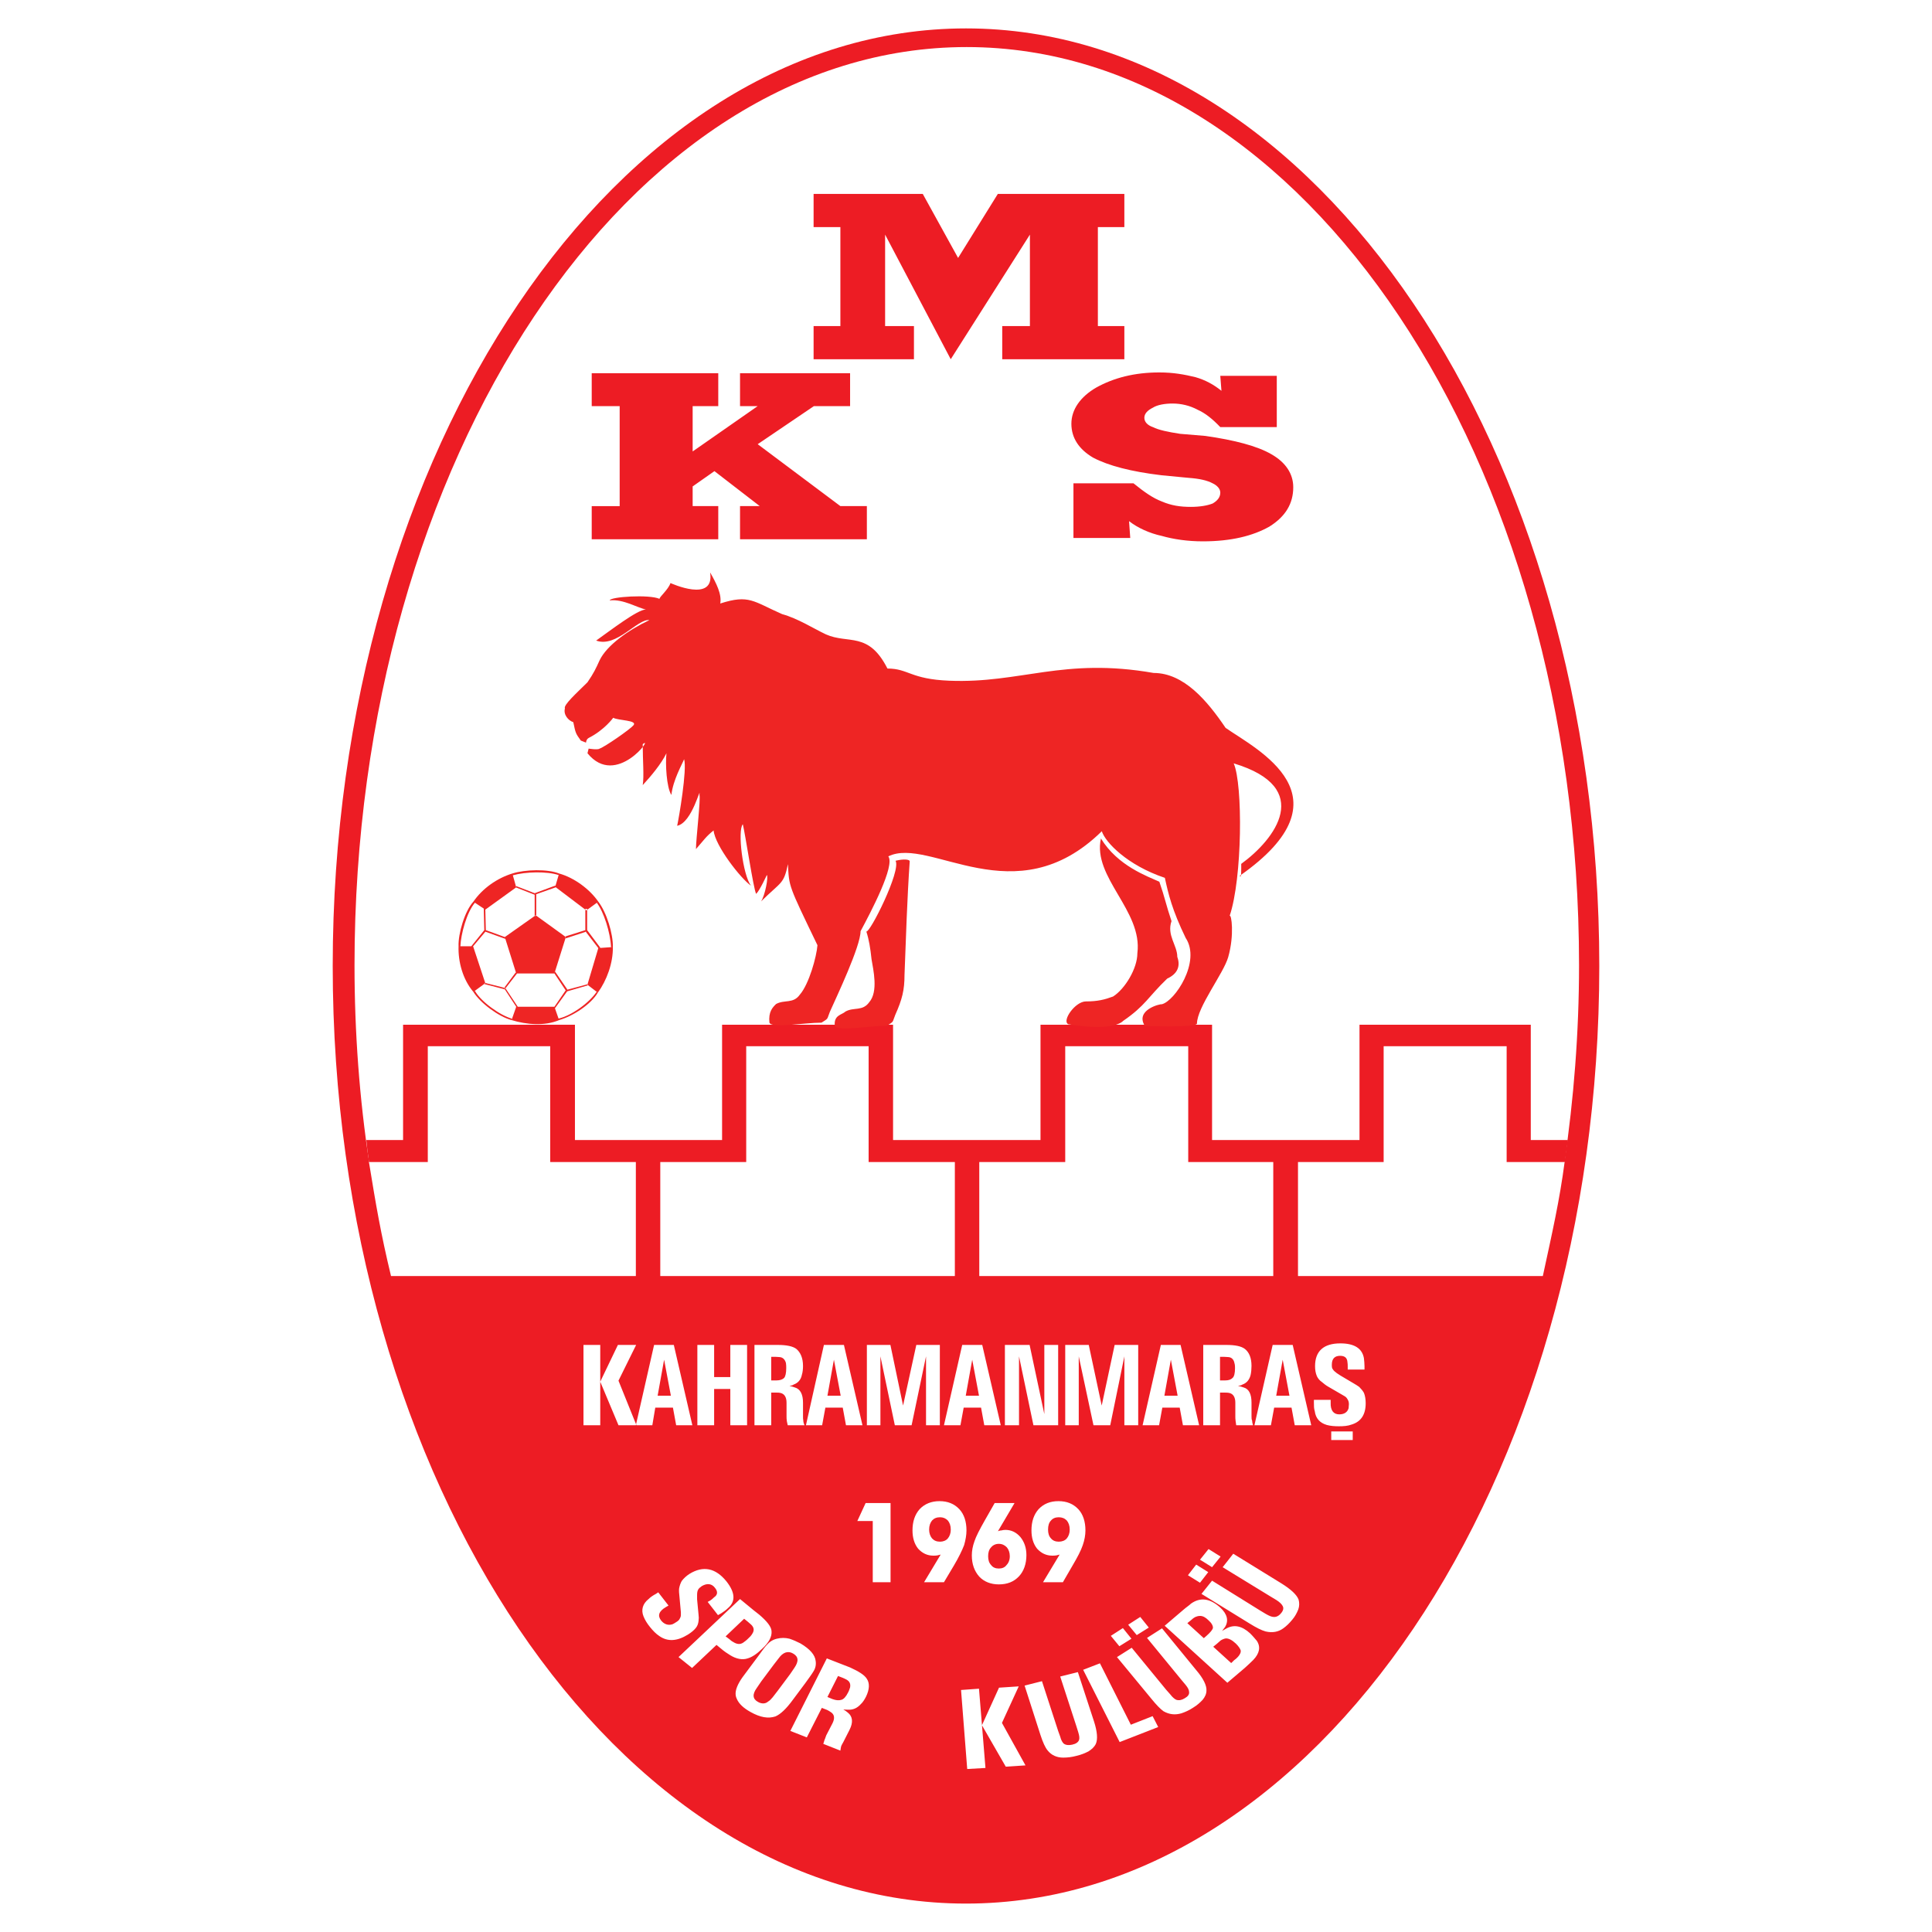 <?xml version="1.0" encoding="utf-8"?>
<!-- Generator: Adobe Illustrator 13.0.0, SVG Export Plug-In . SVG Version: 6.00 Build 14948)  -->
<!DOCTYPE svg PUBLIC "-//W3C//DTD SVG 1.0//EN" "http://www.w3.org/TR/2001/REC-SVG-20010904/DTD/svg10.dtd">
<svg version="1.0" id="Layer_1" xmlns="http://www.w3.org/2000/svg" xmlns:xlink="http://www.w3.org/1999/xlink" x="0px" y="0px"
	 width="192.756px" height="192.756px" viewBox="0 0 192.756 192.756" enable-background="new 0 0 192.756 192.756"
	 xml:space="preserve">
<g>
	<polygon fill-rule="evenodd" clip-rule="evenodd" fill="#FFFFFF" points="0,0 192.756,0 192.756,192.756 0,192.756 0,0 	"/>
	<path fill-rule="evenodd" clip-rule="evenodd" fill="#ED1C24" d="M96.378,2.834c34.8,0,63.183,42.021,63.183,93.543
		c0,51.521-28.383,93.544-63.183,93.544s-63.183-42.023-63.183-93.544C33.195,44.856,61.578,2.834,96.378,2.834L96.378,2.834z"/>
	<path fill-rule="evenodd" clip-rule="evenodd" fill="#ED1C24" d="M96.421,4.695c33.642,0,61.081,41.15,61.081,91.604
		c0,50.455-27.438,91.603-61.081,91.603s-61.081-41.148-61.081-91.603C35.341,45.845,62.779,4.695,96.421,4.695L96.421,4.695z"/>
	<path fill-rule="evenodd" clip-rule="evenodd" fill="#FFFFFF" d="M96.441,4.695c33.647,0,61.1,41.147,61.1,91.599
		c0,6.745-0.529,13.388-1.469,19.747l-119.234-0.027c-0.969-6.357-1.468-12.949-1.468-19.72
		C35.371,45.842,62.793,4.695,96.441,4.695L96.441,4.695z"/>
	<path fill-rule="evenodd" clip-rule="evenodd" fill="#ED1C24" d="M59.036,53.803v-3.308h2.789v-9.977h-2.789v-3.283h12.625v3.283
		h-2.555v4.523l6.489-4.523h-1.762v-3.283h10.981v3.283h-3.611l-5.608,3.799l8.25,6.177h2.642v3.308H73.833v-3.308H75.8
		l-4.521-3.489l-2.173,1.525v1.964h2.555v3.308H59.036L59.036,53.803z M81.173,35.84v-3.309h2.672v-9.873h-2.672V19.35h10.893
		l3.523,6.384l3.963-6.384h12.625v3.308h-2.642v9.873h2.642v3.309H99.993v-3.309h2.761v-9.124L94.855,35.84l-6.547-12.432v9.124
		h2.877v3.309H81.173L81.173,35.84z M112.647,51.994l0.118,1.68h-5.667V48.22h5.99c1.086,0.879,1.938,1.473,2.818,1.809
		c0.969,0.414,1.85,0.543,2.906,0.543c0.881,0,1.645-0.129,2.173-0.336c0.44-0.258,0.764-0.594,0.764-1.085
		c0-0.388-0.323-0.724-0.764-0.931c-0.528-0.284-1.292-0.465-2.378-0.543l-2.701-0.258c-3.054-0.362-5.314-0.956-6.841-1.757
		c-1.41-0.827-2.173-1.964-2.173-3.386c0-1.396,0.881-2.688,2.495-3.618c1.732-0.957,3.788-1.5,6.283-1.5
		c1.41,0,2.496,0.207,3.582,0.466c0.998,0.284,1.851,0.749,2.613,1.37l-0.117-1.499h5.637v5.117h-5.637
		c-0.764-0.801-1.498-1.396-2.261-1.731c-0.764-0.414-1.645-0.621-2.496-0.621c-0.763,0-1.526,0.129-1.967,0.414
		c-0.528,0.258-0.852,0.594-0.852,1.008s0.323,0.75,0.852,0.93c0.558,0.285,1.526,0.491,2.73,0.672l2.495,0.207
		c2.907,0.413,5.197,1.008,6.606,1.834c1.409,0.801,2.173,1.939,2.173,3.283c0,1.628-0.764,2.921-2.378,3.929
		c-1.645,0.93-3.817,1.473-6.636,1.473c-1.527,0-2.936-0.207-4.11-0.543C114.703,53.208,113.5,52.666,112.647,51.994L112.647,51.994
		z"/>
	<path fill-rule="evenodd" clip-rule="evenodd" fill="#FFFFFF" d="M59.887,134.184v8.012h-1.673v-8.012H59.887L59.887,134.184z
		 M61.648,134.184h1.82l-1.762,3.566l1.791,4.445h-1.791l-1.82-4.342L61.648,134.184L61.648,134.184z M65.377,140.439l-0.294,1.756
		h-1.644l1.82-8.012h1.967l1.85,8.012h-1.615l-0.323-1.756H65.377L65.377,140.439z M66.934,139.25l-0.676-3.592l-0.646,3.592H66.934
		L66.934,139.25z M71.249,134.184v3.205h1.615v-3.205h1.673v8.012h-1.673v-3.617h-1.615v3.617h-1.673v-8.012H71.249L71.249,134.184z
		 M77.591,134.184c0.881,0,1.498,0.129,1.85,0.389c0.412,0.336,0.676,0.904,0.676,1.705c0,0.311-0.03,0.621-0.118,0.904
		c-0.088,0.467-0.382,0.803-0.822,0.957c-0.088,0.078-0.235,0.104-0.411,0.129c0.206,0.053,0.382,0.104,0.528,0.156
		c0.559,0.154,0.823,0.697,0.823,1.523v1.344c0,0.182,0,0.311,0.029,0.439c0,0.104,0.029,0.26,0.118,0.465H78.59l-0.088-0.412
		c-0.029-0.182-0.029-0.361-0.029-0.492v-1.344c0-0.543-0.206-0.904-0.646-0.982c-0.088-0.025-0.235-0.025-0.382-0.025h-0.499v3.256
		h-1.673v-8.012H77.591L77.591,134.184z M76.945,135.373v2.352h0.499c0.353,0,0.617-0.076,0.793-0.258
		c0.118-0.129,0.206-0.465,0.206-0.957c0-0.154,0-0.336-0.029-0.516c-0.088-0.336-0.294-0.568-0.617-0.596
		c-0.117,0-0.235-0.025-0.382-0.025H76.945L76.945,135.373z M82.348,140.439l-0.323,1.756H80.41l1.791-8.012h1.997l1.849,8.012
		h-1.644l-0.323-1.756H82.348L82.348,140.439z M83.875,139.25l-0.675-3.592l-0.646,3.592H83.875L83.875,139.25z M88.836,134.184
		l1.263,6.049l1.321-6.049h2.349v8.012H92.39v-6.873l-1.439,6.873h-1.674l-1.438-6.873v6.873h-1.351v-8.012H88.836L88.836,134.184z
		 M96.147,140.439l-0.323,1.756H94.18l1.82-8.012h1.997l1.85,8.012h-1.645l-0.322-1.756H96.147L96.147,140.439z M97.674,139.25
		l-0.675-3.592l-0.646,3.592H97.674L97.674,139.25z M102.724,134.184l1.469,6.902v-6.902h1.38v8.012h-2.467l-1.438-6.873v6.873
		h-1.409v-8.012H102.724L102.724,134.184z M108.626,134.184l1.291,6.049l1.292-6.049h2.35v8.012h-1.381v-6.873l-1.409,6.873h-1.673
		l-1.469-6.873v6.873h-1.35v-8.012H108.626L108.626,134.184z M115.966,140.439l-0.323,1.756h-1.645l1.821-8.012h1.967l1.85,8.012
		h-1.615l-0.322-1.756H115.966L115.966,140.439z M117.492,139.25l-0.675-3.592l-0.646,3.592H117.492L117.492,139.25z
		 M122.337,134.184c0.91,0,1.497,0.129,1.85,0.389c0.44,0.336,0.676,0.904,0.676,1.705c0,0.311-0.029,0.621-0.089,0.904
		c-0.117,0.467-0.382,0.803-0.821,0.957c-0.118,0.078-0.234,0.104-0.44,0.129c0.234,0.053,0.41,0.104,0.558,0.156
		c0.558,0.154,0.793,0.697,0.793,1.523v1.344c0,0.182,0,0.311,0.059,0.439c0,0.104,0.029,0.26,0.088,0.465h-1.674l-0.059-0.412
		c-0.029-0.182-0.029-0.361-0.029-0.492v-1.344c0-0.543-0.205-0.904-0.646-0.982c-0.118-0.025-0.265-0.025-0.382-0.025h-0.499v3.256
		h-1.674v-8.012H122.337L122.337,134.184z M121.721,135.373v2.352h0.499c0.353,0,0.587-0.076,0.764-0.258
		c0.146-0.129,0.234-0.465,0.234-0.957c0-0.154,0-0.336-0.059-0.516c-0.059-0.336-0.265-0.568-0.587-0.596
		c-0.118,0-0.265-0.025-0.412-0.025H121.721L121.721,135.373z M127.123,140.439l-0.323,1.756h-1.644l1.819-8.012h1.997l1.85,8.012
		h-1.645l-0.322-1.756H127.123L127.123,140.439z M128.649,139.25l-0.675-3.592l-0.646,3.592H128.649L128.649,139.25z
		 M132.761,139.664v0.283c-0.03,0.775,0.293,1.164,0.851,1.164c0.499,0,0.822-0.207,0.94-0.621c0-0.154,0.028-0.258,0.028-0.387
		c0-0.182-0.028-0.311-0.117-0.467c-0.059-0.102-0.117-0.205-0.264-0.309l-0.265-0.156l-1.38-0.801
		c-0.235-0.129-0.47-0.311-0.675-0.49c-0.235-0.156-0.411-0.389-0.5-0.596c-0.117-0.283-0.176-0.594-0.176-0.982
		c0-1.498,0.852-2.273,2.525-2.273c1.38,0,2.172,0.49,2.349,1.473c0.029,0.26,0.059,0.543,0.059,0.801v0.336h-1.674v-0.283
		c0-0.156,0-0.311-0.029-0.465c-0.029-0.414-0.265-0.621-0.733-0.621c-0.528,0-0.823,0.285-0.823,0.879c0,0.207,0,0.361,0.118,0.49
		c0.059,0.104,0.205,0.234,0.382,0.363l0.353,0.232l1.351,0.801c0.176,0.104,0.352,0.207,0.527,0.336
		c0.206,0.207,0.354,0.387,0.471,0.594c0.117,0.285,0.176,0.646,0.176,1.035c0,1.137-0.47,1.834-1.38,2.119
		c-0.411,0.154-0.822,0.18-1.292,0.18c-0.41,0-0.821-0.025-1.204-0.129c-0.705-0.205-1.115-0.672-1.203-1.369
		c-0.088-0.258-0.088-0.543-0.088-0.854v-0.283H132.761L132.761,139.664z M132.818,142.816h2.144v0.854h-2.144V142.816
		L132.818,142.816z"/>
	<path fill-rule="evenodd" clip-rule="evenodd" fill="#ED1C24" d="M156.425,113.74h-3.699v-11.502h-17.088v11.502h-14.71v-11.502
		h-17.117v11.502h-14.71v-11.502H72.042v11.502h-14.68v-11.502H40.215v11.502h-3.67c0.206,2.377,1.086,7.264,2.437,13.568H96.47
		h57.429C155.074,122.244,155.926,117.721,156.425,113.74L156.425,113.74z"/>
	<path fill-rule="evenodd" clip-rule="evenodd" fill="#FFFFFF" d="M66.698,160.186l-0.264,0.154
		c-0.705,0.414-0.852,0.854-0.47,1.344c0.293,0.363,0.705,0.518,1.145,0.363c0.118-0.053,0.235-0.129,0.353-0.207
		c0.176-0.104,0.293-0.207,0.353-0.336c0.059-0.104,0.117-0.207,0.117-0.389v-0.258l-0.146-1.602c-0.03-0.26-0.059-0.543-0.03-0.775
		c0.059-0.311,0.147-0.543,0.264-0.75c0.176-0.232,0.44-0.492,0.764-0.699c1.38-0.852,2.613-0.594,3.699,0.75
		c0.852,1.086,0.94,1.99,0.147,2.662c-0.176,0.182-0.44,0.363-0.675,0.518l-0.323,0.18l-1.027-1.318l0.235-0.129
		c0.176-0.102,0.293-0.232,0.411-0.336c0.353-0.232,0.382-0.568,0.088-0.93c-0.323-0.439-0.792-0.49-1.321-0.182
		c-0.176,0.131-0.323,0.234-0.381,0.389c-0.059,0.104-0.088,0.283-0.088,0.518v0.412l0.147,1.551c0.029,0.182,0.029,0.389,0,0.596
		c-0.029,0.283-0.118,0.516-0.264,0.697c-0.176,0.232-0.47,0.465-0.793,0.672c-1.086,0.672-2.026,0.725-2.848,0.154
		c-0.352-0.232-0.646-0.541-0.939-0.904c-0.293-0.361-0.499-0.697-0.646-1.059c-0.264-0.646-0.088-1.268,0.5-1.732
		c0.176-0.182,0.44-0.361,0.734-0.518l0.235-0.154L66.698,160.186L66.698,160.186z M75.184,160.65l0.558,0.439
		c0.792,0.672,1.204,1.215,1.233,1.629c0.059,0.568-0.264,1.162-0.939,1.783c-0.528,0.516-0.999,0.826-1.439,0.957
		c-0.528,0.18-1.145,0.051-1.732-0.311c-0.293-0.182-0.616-0.389-0.939-0.672l-0.44-0.363l-2.437,2.301l-1.351-1.086l6.136-5.789
		L75.184,160.65L75.184,160.65z M74.244,161.504l-1.85,1.758l0.382,0.283c0.117,0.104,0.234,0.207,0.352,0.26
		c0.382,0.258,0.734,0.283,1.028,0.076c0.146-0.104,0.323-0.232,0.499-0.414c0.147-0.129,0.294-0.283,0.382-0.438
		c0.235-0.336,0.206-0.646-0.088-0.932l-0.323-0.283L74.244,161.504L74.244,161.504z M75.654,165.225
		c0.411-0.568,0.675-0.93,0.851-1.111c0.265-0.309,0.587-0.516,0.999-0.619c0.411-0.104,0.852-0.104,1.262,0
		c0.382,0.129,0.734,0.283,1.087,0.465c0.968,0.568,1.468,1.162,1.526,1.758c0.059,0.387-0.029,0.75-0.235,1.059
		c-0.117,0.207-0.382,0.568-0.793,1.139l-1.233,1.654c-0.675,0.93-1.263,1.473-1.762,1.68c-0.705,0.232-1.498,0.104-2.466-0.439
		c-0.705-0.389-1.174-0.828-1.38-1.318c-0.235-0.465-0.118-1.008,0.264-1.68c0.176-0.311,0.411-0.621,0.646-0.932L75.654,165.225
		L75.654,165.225z M75.947,167.758l-0.44,0.646c-0.47,0.646-0.411,1.111,0.117,1.396c0.353,0.205,0.734,0.205,0.999-0.027
		c0.176-0.104,0.323-0.258,0.469-0.438l0.5-0.646l1.233-1.654l0.44-0.646c0.44-0.646,0.411-1.111-0.147-1.422
		c-0.499-0.285-0.999-0.129-1.438,0.492l-0.5,0.645L75.947,167.758L75.947,167.758z M84.814,166.363
		c0.852,0.387,1.439,0.75,1.673,1.137c0.294,0.439,0.265,1.059-0.088,1.783c-0.146,0.285-0.323,0.568-0.528,0.75
		c-0.353,0.387-0.763,0.568-1.233,0.543c-0.147,0-0.323,0-0.499-0.027c0.176,0.104,0.352,0.234,0.44,0.311
		c0.499,0.389,0.558,0.982,0.176,1.732l-0.617,1.215c-0.088,0.129-0.147,0.283-0.206,0.387c-0.029,0.078-0.059,0.26-0.088,0.465
		l-1.703-0.672l0.118-0.387c0.088-0.182,0.117-0.336,0.176-0.465l0.616-1.189c0.264-0.518,0.206-0.904-0.176-1.137
		c-0.118-0.078-0.235-0.156-0.353-0.207l-0.529-0.207l-1.497,2.945l-1.645-0.645l3.641-7.236L84.814,166.363L84.814,166.363z
		 M83.61,167.215l-1.057,2.094l0.499,0.207c0.353,0.129,0.646,0.154,0.881,0.078c0.235-0.053,0.47-0.311,0.675-0.725
		c0.088-0.154,0.147-0.336,0.206-0.516c0.059-0.336-0.029-0.596-0.352-0.775c-0.118-0.053-0.235-0.131-0.382-0.182L83.61,167.215
		L83.61,167.215z M97.674,168.482l0.646,7.908l-1.821,0.104l-0.616-7.883L97.674,168.482L97.674,168.482z M99.671,168.379
		l1.967-0.129l-1.673,3.645l2.348,4.238l-1.967,0.129l-2.378-4.135L99.671,168.379L99.671,168.379z M103.957,167.732l1.615,4.963
		l0.205,0.568c0.088,0.361,0.235,0.594,0.353,0.697c0.205,0.156,0.499,0.182,0.852,0.104s0.588-0.232,0.675-0.465
		c0.06-0.182,0.029-0.439-0.087-0.801l-0.177-0.568l-1.615-4.963l1.762-0.439l1.615,4.936c0.323,1.008,0.382,1.758,0.176,2.223
		c-0.146,0.311-0.411,0.543-0.734,0.75c-0.353,0.182-0.733,0.336-1.174,0.439c-0.47,0.129-0.91,0.182-1.351,0.182
		c-0.617,0-1.175-0.232-1.556-0.725c-0.235-0.283-0.47-0.801-0.705-1.523l-1.586-4.938L103.957,167.732L103.957,167.732z
		 M108.067,166.596l1.674-0.646l3.083,6.125l2.173-0.854l0.558,1.086l-3.846,1.5L108.067,166.596L108.067,166.596z M112.912,164.398
		l3.436,4.188l0.411,0.465c0.234,0.311,0.47,0.49,0.616,0.543c0.265,0.076,0.528,0.025,0.822-0.156
		c0.323-0.18,0.47-0.387,0.44-0.619c0-0.207-0.117-0.439-0.353-0.725l-0.411-0.49l-3.435-4.188l1.497-0.957l3.406,4.162
		c0.733,0.854,1.056,1.551,1.027,2.041c0,0.336-0.147,0.646-0.382,0.932c-0.264,0.283-0.558,0.543-0.939,0.775
		c-0.382,0.258-0.793,0.439-1.175,0.568c-0.616,0.18-1.204,0.129-1.791-0.207c-0.293-0.207-0.704-0.621-1.204-1.24l-3.436-4.162
		L112.912,164.398L112.912,164.398z M110.828,163.209l1.203-0.775l0.852,1.061l-1.204,0.75L110.828,163.209L110.828,163.209z
		 M112.56,162.098l1.204-0.775l0.852,1.061l-1.203,0.75L112.56,162.098L112.56,162.098z M116.201,162.201l1.878-1.602
		c0.294-0.26,0.588-0.439,0.734-0.596c0.939-0.672,1.908-0.543,2.937,0.389c0.704,0.645,0.852,1.318,0.47,1.938l-0.294,0.389
		l0.411-0.232c0.764-0.439,1.557-0.285,2.378,0.465c0.265,0.258,0.499,0.543,0.676,0.75c0.411,0.619,0.265,1.266-0.353,1.912
		c-0.265,0.258-0.528,0.516-0.852,0.801l-1.732,1.473L116.201,162.201L116.201,162.201z M122.836,165.924l0.294-0.285
		c0.146-0.104,0.265-0.207,0.382-0.336c0.206-0.232,0.322-0.465,0.264-0.672c-0.058-0.154-0.205-0.387-0.47-0.646
		c-0.381-0.361-0.733-0.543-1.027-0.518c-0.146,0.027-0.353,0.104-0.499,0.207l-0.382,0.336l-0.353,0.285L122.836,165.924
		L122.836,165.924z M118.461,161.943l1.645,1.498l0.265-0.232c0.382-0.336,0.616-0.619,0.646-0.801c0-0.207-0.117-0.465-0.47-0.775
		c-0.264-0.258-0.528-0.414-0.821-0.414c-0.265,0-0.559,0.104-0.853,0.389L118.461,161.943L118.461,161.943z M120.928,157.703
		l4.786,2.973l0.558,0.336c0.353,0.207,0.616,0.311,0.793,0.311c0.264,0.025,0.528-0.104,0.734-0.361
		c0.234-0.258,0.293-0.518,0.176-0.725c-0.088-0.18-0.294-0.387-0.617-0.594l-0.558-0.336l-4.815-2.947l1.058-1.344l4.785,2.947
		c0.999,0.619,1.557,1.162,1.733,1.629c0.087,0.309,0.087,0.645-0.03,0.98c-0.146,0.363-0.323,0.699-0.587,1.008
		c-0.294,0.363-0.587,0.646-0.91,0.879c-0.499,0.363-1.086,0.467-1.762,0.311c-0.382-0.104-0.91-0.361-1.615-0.801l-4.785-2.947
		L120.928,157.703L120.928,157.703z M118.521,157.162l0.822-1.061l1.203,0.75l-0.821,1.059L118.521,157.162L118.521,157.162z
		 M119.725,155.611l0.851-1.061l1.204,0.75l-0.852,1.059L119.725,155.611L119.725,155.611z"/>
	<path fill-rule="evenodd" clip-rule="evenodd" fill="#FFFFFF" d="M129.501,115.938v11.371h24.428
		c0.94-4.342,1.674-7.547,2.173-11.371h-5.784v-11.555h-12.272v11.555H129.501L129.501,115.938z M97.703,115.938v11.371h29.331
		v-11.371h-8.484v-11.555h-12.272v11.555H97.703L97.703,115.938z M65.876,115.938v11.371h29.39v-11.371h-8.603v-11.555H74.45v11.555
		H65.876L65.876,115.938z M39.011,127.309h24.428v-11.371h-8.544v-11.555H42.681v11.555H36.81
		C37.514,120.254,37.984,123.045,39.011,127.309L39.011,127.309z"/>
	<path fill-rule="evenodd" clip-rule="evenodd" fill="#FFFFFF" d="M87.075,157.859v-6.107h-1.539l0.829-1.795h2.486v7.902H87.075
		L87.075,157.859z M93.793,153.814c0.296,0,0.592-0.107,0.77-0.322c0.178-0.213,0.296-0.508,0.296-0.883
		c0-0.402-0.118-0.697-0.296-0.912c-0.207-0.213-0.474-0.32-0.77-0.32c-0.355,0-0.592,0.107-0.799,0.32
		c-0.177,0.215-0.295,0.51-0.295,0.912c0,0.375,0.118,0.67,0.295,0.883C93.201,153.707,93.438,153.814,93.793,153.814
		L93.793,153.814z M93.852,155.1c-0.089,0.027-0.207,0.055-0.326,0.082c-0.147,0.025-0.266,0.025-0.414,0.025
		c-0.592,0-1.095-0.24-1.51-0.695c-0.384-0.482-0.562-1.1-0.562-1.822c0-0.885,0.237-1.58,0.71-2.117
		c0.503-0.535,1.184-0.803,1.983-0.803c0.829,0,1.479,0.268,1.983,0.803c0.473,0.51,0.71,1.232,0.71,2.117
		c0,0.455-0.089,0.965-0.237,1.473c-0.207,0.537-0.533,1.207-1.006,2.01l-1.006,1.688h-1.983L93.852,155.1L93.852,155.1z
		 M99.653,154.029c-0.326,0-0.593,0.133-0.77,0.348c-0.208,0.215-0.296,0.51-0.296,0.885s0.088,0.668,0.296,0.883
		c0.177,0.242,0.443,0.348,0.77,0.348c0.325,0,0.592-0.105,0.769-0.348c0.208-0.215,0.326-0.508,0.326-0.883
		s-0.118-0.67-0.297-0.885C100.245,154.162,99.979,154.029,99.653,154.029L99.653,154.029z M99.564,152.77
		c0.118-0.053,0.236-0.08,0.354-0.08c0.118-0.027,0.237-0.053,0.385-0.053c0.593,0,1.095,0.24,1.51,0.723
		c0.385,0.482,0.592,1.07,0.592,1.795c0,0.883-0.267,1.607-0.74,2.115c-0.503,0.535-1.153,0.805-2.012,0.805
		c-0.8,0-1.48-0.27-1.954-0.777c-0.474-0.535-0.74-1.232-0.74-2.115c0-0.457,0.089-0.938,0.267-1.422
		c0.148-0.455,0.503-1.15,1.036-2.088l0.977-1.715h1.983L99.564,152.77L99.564,152.77z M105.631,153.814
		c0.325,0,0.621-0.107,0.8-0.322c0.178-0.213,0.296-0.508,0.296-0.883c0-0.402-0.118-0.697-0.296-0.912
		c-0.208-0.213-0.475-0.32-0.8-0.32c-0.326,0-0.592,0.107-0.769,0.32c-0.208,0.215-0.297,0.51-0.297,0.912
		c0,0.375,0.089,0.67,0.297,0.883C105.039,153.707,105.305,153.814,105.631,153.814L105.631,153.814z M105.72,155.1
		c-0.089,0.027-0.207,0.055-0.325,0.082c-0.148,0.025-0.267,0.025-0.415,0.025c-0.592,0-1.094-0.24-1.509-0.695
		c-0.385-0.482-0.562-1.1-0.562-1.822c0-0.885,0.236-1.58,0.709-2.117c0.504-0.535,1.154-0.803,1.983-0.803s1.479,0.268,1.983,0.803
		c0.473,0.51,0.71,1.232,0.71,2.117c0,0.455-0.089,0.965-0.267,1.473c-0.178,0.537-0.533,1.207-1.006,2.01l-0.977,1.688h-1.983
		L105.72,155.1L105.72,155.1z"/>
	<path fill-rule="evenodd" clip-rule="evenodd" fill="#EE2524" d="M55.314,97.121l1.141-3.631l-3.007-2.174l-3.084,2.174
		l1.141,3.631H55.314L55.314,97.121z M58.58,90.677h-0.182v2.225l1.296,1.688l0.208-0.025L58.58,92.8V90.677L58.58,90.677z
		 M58.476,92.953l-0.078-0.051V92.8l-2.021,0.639l0.078,0.179L58.476,92.953L58.476,92.953z M58.684,98.297l-0.052-0.102
		l-2.177,0.588l-1.141,1.662l0.052,0.152l1.218-1.688L58.684,98.297L58.684,98.297z M56.455,98.834v-0.051l0.155-0.051l-1.244-1.816
		l-0.052,0.205L56.455,98.834L56.455,98.834z M47.021,94.411h0.181l1.271-1.509l-0.052-2.147l-0.155-0.103l0.052,2.148
		L47.021,94.411L47.021,94.411z M48.473,92.8v0.102l-0.052,0.051l1.996,0.716l-0.052-0.179L48.473,92.8L48.473,92.8z
		 M51.505,100.445h0.155l-1.244-1.867l-2.021-0.512l-0.104,0.104l2.073,0.537L51.505,100.445L51.505,100.445z M50.287,98.578
		l0.129,0.051l1.167-1.508h-0.078l-0.052-0.102L50.287,98.578L50.287,98.578z M51.427,88.376l0.078,0.153h-0.052l1.892,0.741
		l2.099-0.741l-0.051-0.051l0.026-0.128l-2.074,0.767L51.427,88.376L51.427,88.376z M53.5,89.22l-0.156,0.051V89.22v2.173
		l0.156-0.026V89.22L53.5,89.22z M51.038,101.775c1.503,0.459,3.317,0.613,4.743,0l-0.467-1.33h-3.81L51.038,101.775L51.038,101.775
		z M45.751,94.411c-0.052,1.534,0.415,3.298,1.477,4.55l1.192-0.869l-1.218-3.681H45.751L45.751,94.411z M51.116,87.149
		c-1.503,0.46-2.98,1.483-3.888,2.812l1.192,0.793l3.084-2.225L51.116,87.149L51.116,87.149z M59.694,89.961
		c-0.881-1.278-2.436-2.403-3.913-2.812l-0.389,1.33l3.109,2.353L59.694,89.961L59.694,89.961z M59.643,99.039
		c0.881-1.203,1.529-2.941,1.503-4.552l-1.452,0.102l-1.088,3.657L59.643,99.039L59.643,99.039z M51.038,101.775l0.078-0.129
		c-1.218-0.332-3.136-1.713-3.732-2.787l-0.155,0.102C47.928,100.086,49.768,101.441,51.038,101.775L51.038,101.775z M45.751,94.411
		h0.181c0.052-1.202,0.622-3.375,1.451-4.347l-0.155-0.103C46.374,90.882,45.699,93.158,45.751,94.411L45.751,94.411z
		 M51.116,87.149l0.052,0.179c1.27-0.358,3.395-0.409,4.561-0.026l0.052-0.153C54.641,86.689,52.412,86.74,51.116,87.149
		L51.116,87.149z M59.694,89.961l-0.155,0.103c0.7,0.92,1.348,2.94,1.425,4.423h0.182C61.172,93.158,60.524,91.035,59.694,89.961
		L59.694,89.961z M59.643,99.039l-0.104-0.104c-0.751,1.125-2.54,2.404-3.81,2.686l0.052,0.154
		C57.207,101.365,58.969,100.189,59.643,99.039L59.643,99.039z"/>
	<path fill-rule="evenodd" clip-rule="evenodd" fill="#EE2524" d="M116.218,87.583c0.347,1.603,0.722,3.205,2.078,5.997
		c1.559,2.352-1.097,6.332-2.396,6.617c-0.144-0.053-2.684,0.568-1.674,2.17c0.058,0,5.051,0.182,5.195-0.232
		c0-1.629,2.654-5.014,3.117-6.642c0.635-2.223,0.317-4.342,0.144-4.11c1.271-3.773,1.328-13.129,0.404-15.223
		c8.081,2.43,4.099,7.599,0.751,10.028c0,0.594,0.028,1.525-0.145,1.189c11.284-7.909,1.702-12.587-1.415-14.758
		c-1.817-2.688-4.155-5.479-7.186-5.479c-9.005-1.577-13.247,1.06-20.376,0.775C90.82,67.76,90.647,66.7,88.541,66.7
		c-1.905-3.748-3.896-2.404-6.148-3.412c-1.212-0.569-2.771-1.577-4.358-2.016c-2.886-1.267-3.29-1.99-6.176-1.06
		c0.173-0.93-0.404-2.042-1.01-3.101c0.491,3.101-3.954,1.06-3.954,1.06c-0.231,0.672-1.097,1.37-1.097,1.577
		c-1.01-0.465-4.964-0.207-4.964,0.155c1.356-0.155,2.771,0.75,3.608,0.905c-0.837,0-3.608,2.146-4.964,3.102
		c2.021,0.75,4.127-2.197,5.311-2.042c-2.078,0.982-4.243,2.507-4.964,4.006c-0.375,0.828-0.577,1.267-1.212,2.197
		c-1.068,1.06-2.424,2.274-2.251,2.61c-0.173,0.621,0.346,1.215,0.836,1.37c0.231,1.111,0.231,1.111,0.75,1.835l0.52,0.207
		c0,0,0-0.311,0.26-0.465c1.587-0.801,2.453-2.016,2.453-2.016c0.491,0.284,2.453,0.233,2.021,0.75
		c-0.346,0.414-2.886,2.171-3.377,2.326c-0.173,0.155-1.097,0-1.097,0l-0.115,0.465c2.886,3.541,6.696-1.887,5.512-0.905
		c0,1.654,0.145,3.179,0,4.083c0.837-0.904,1.847-2.119,2.367-3.179c-0.116,1.06,0,3.386,0.491,4.161
		c0.173-1.525,1.097-3.102,1.27-3.567c0.317,0.982-0.52,5.893-0.693,6.643c1.53-0.31,2.367-4.161,2.223-3.076
		c0.144,0.284-0.347,4.446-0.347,5.402c0.837-0.956,1.01-1.266,1.761-1.861c0.145,1.525,2.713,4.807,3.723,5.505
		c-0.809-1.059-1.356-5.505-0.809-6.125c0.289,1.215,1.04,6.332,1.328,6.952c0.375-0.362,1.068-1.886,1.068-1.886
		c0.173,0.155-0.173,2.042-0.578,2.636c2.049-2.017,2.251-1.68,2.685-3.722c0.115,2.274,0.029,2.042,2.944,8.09
		c-0.087,1.137-0.837,3.878-1.761,4.937c-0.664,0.93-1.53,0.465-2.367,0.93c-0.347,0.336-0.779,0.775-0.664,1.861
		c0.231,0.594,3.435,0,5.195,0c0.75-0.465,0.52-0.311,0.837-1.086c0.692-1.551,3.06-6.538,3.06-8.037
		c1.039-1.938,3.463-6.539,2.77-7.47c4.128-2.042,12.641,5.997,21.3-2.507C110.272,84.017,112.438,86.317,116.218,87.583
		L116.218,87.583z M109.84,83.655c-0.866,3.877,4.185,7.211,3.636,11.45c0,1.525-1.24,3.567-2.424,4.317
		c-0.837,0.309-1.53,0.49-2.713,0.49c-1.067,0-2.424,1.939-1.76,2.275c3.348,0.568,5.021,0.154,5.483-0.336
		c2.222-1.525,2.453-2.354,4.387-4.213c1.01-0.467,1.356-1.216,1.01-2.172c0-1.163-1.067-2.145-0.577-3.566
		c-0.549-1.628-0.664-2.353-1.212-3.929C114.486,87.429,111.514,86.395,109.84,83.655L109.84,83.655z M86.434,92.934
		c0.346,0.181,3.492-6.073,2.915-7.056c0.837-0.207,1.414-0.129,1.414,0.052c-0.26,3.748-0.375,7.625-0.52,11.346
		c0,1.5-0.231,2.43-0.923,3.98c-0.317,0.775-0.087,0.621-0.837,1.086c-1.761,0-4.964,0.594-5.195,0
		c-0.116-1.086,0.722-1.086,1.068-1.422c0.837-0.465,1.703,0,2.367-0.93c0.923-1.061,0.404-3.231,0.23-4.291
		C86.837,94.588,86.693,93.735,86.434,92.934L86.434,92.934z"/>
</g>
</svg>
